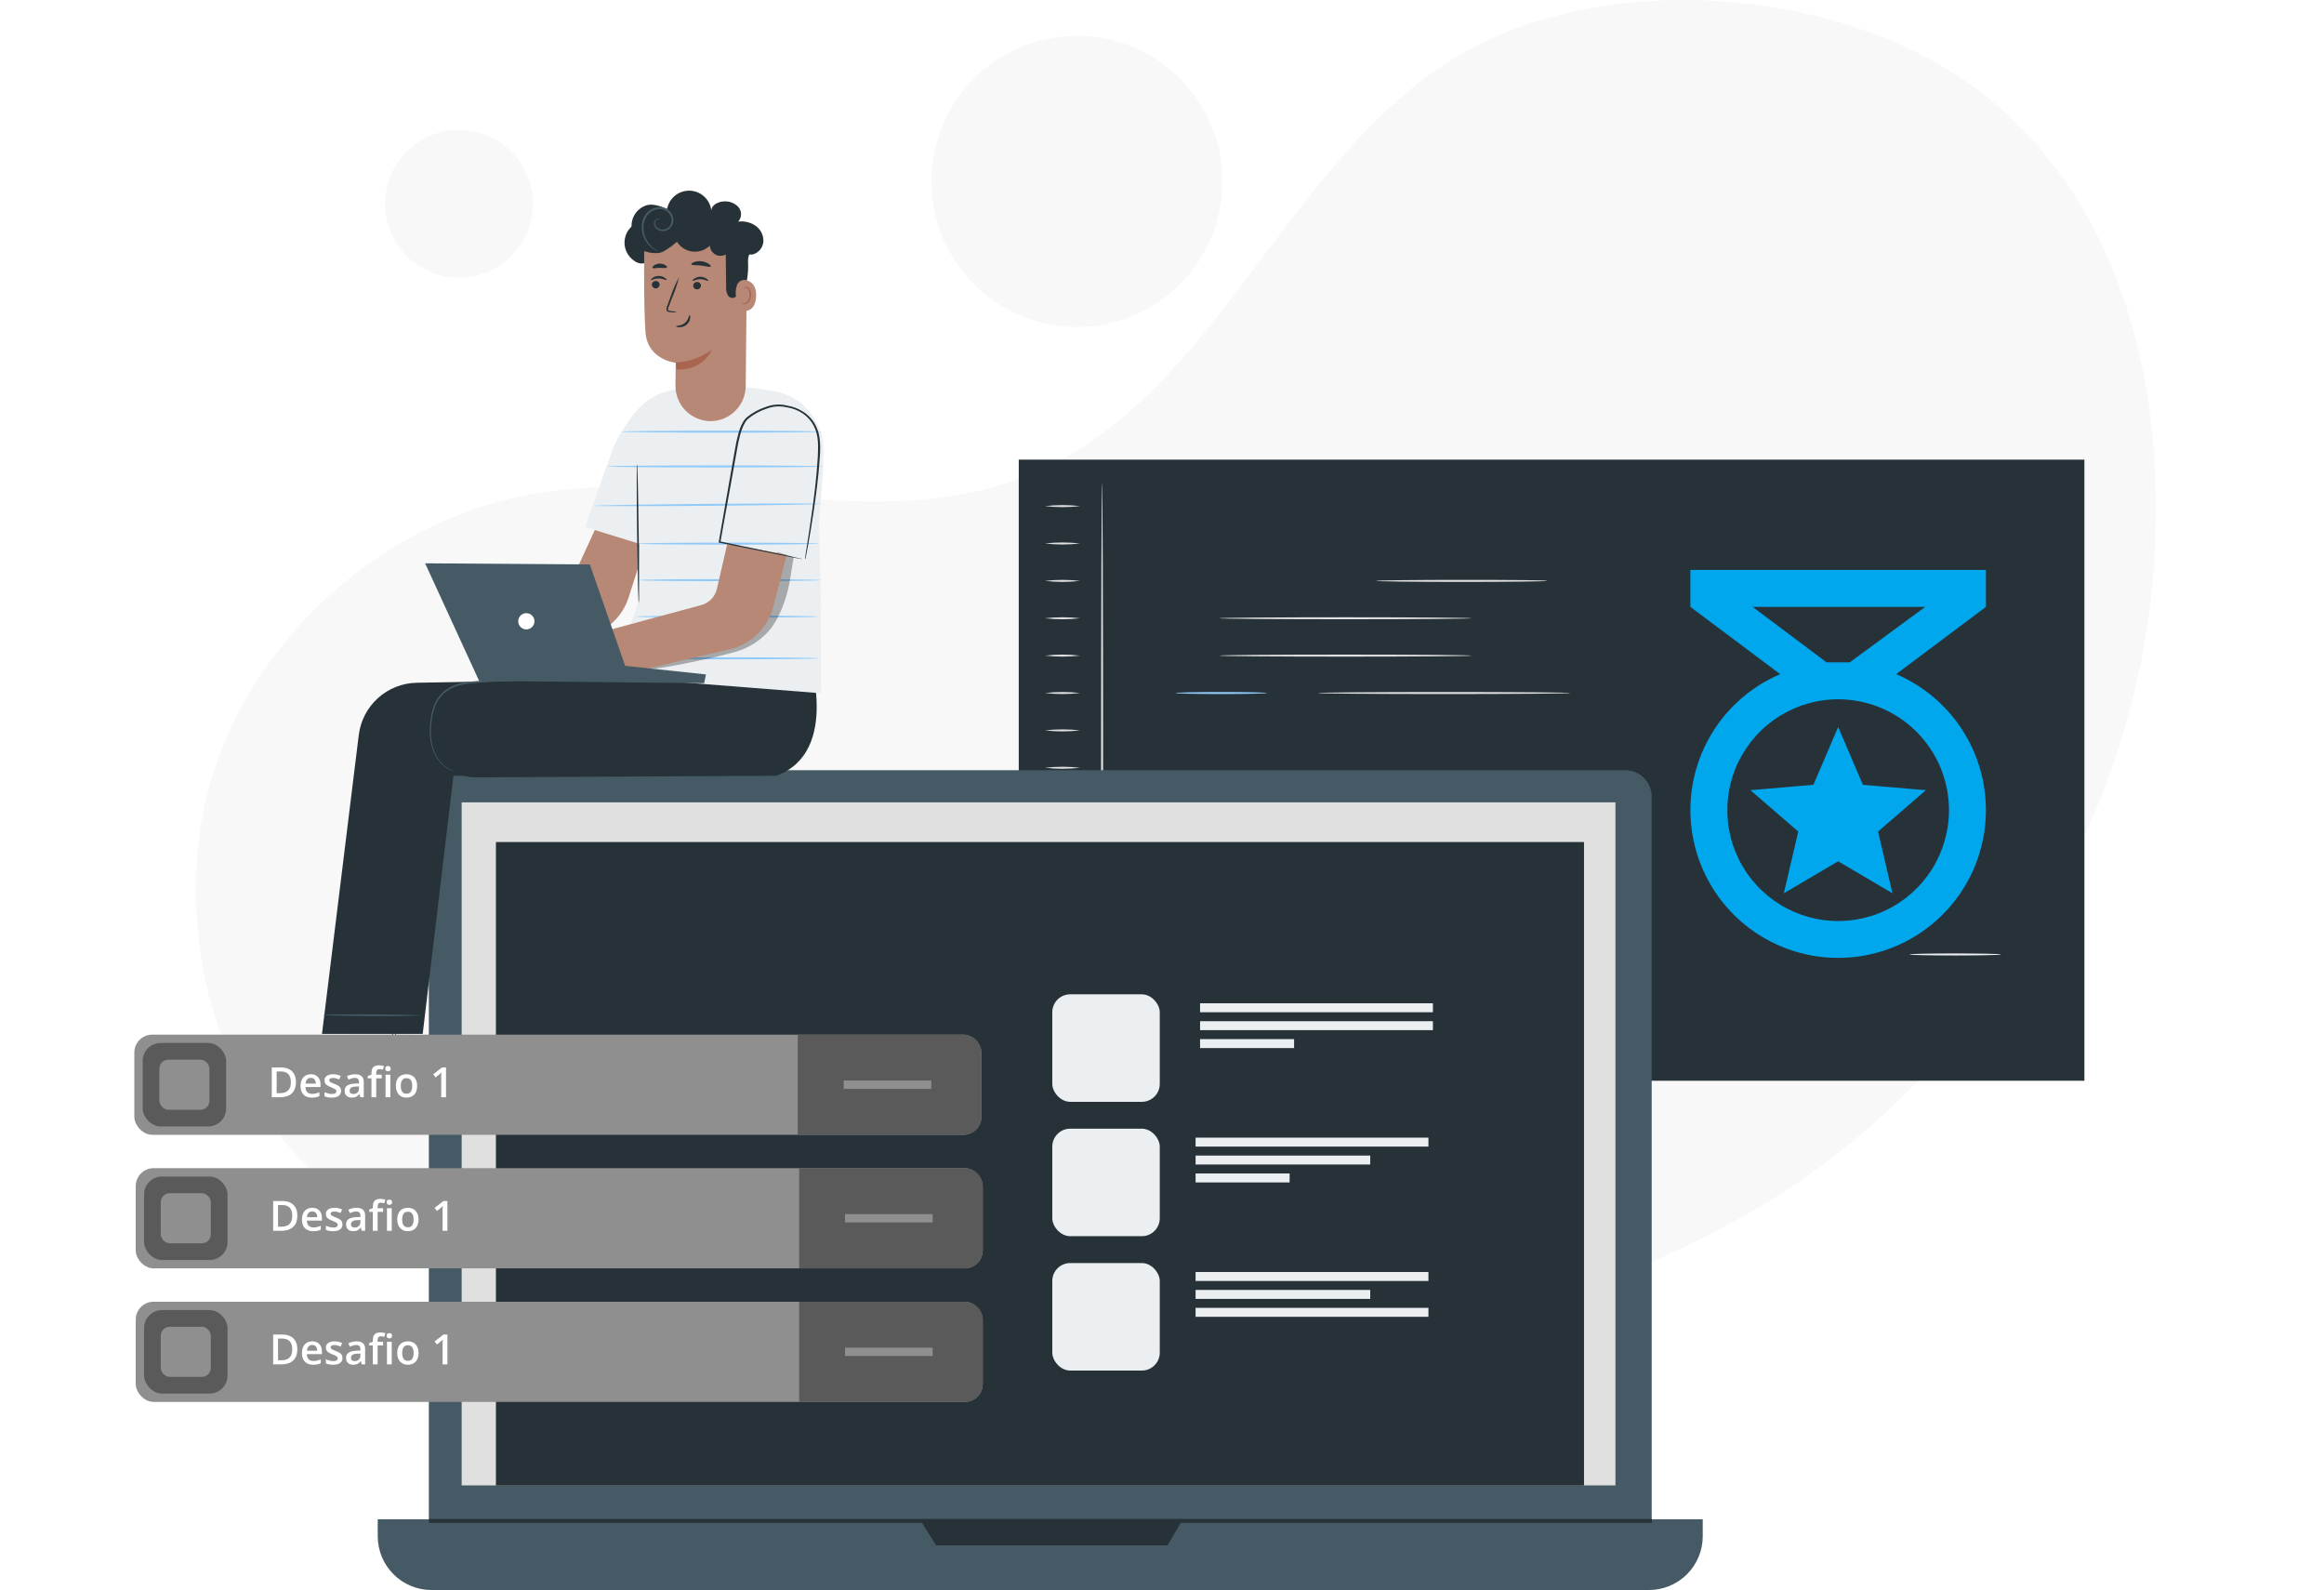 <svg width="519" height="355" viewBox="0 0 519 355" fill="none" xmlns="http://www.w3.org/2000/svg">
<path d="M218.93 309.634C275.546 311.971 341.187 298.927 390.467 270.895C439.746 242.863 475.289 187.228 480.638 130.823C484.455 90.49 475.569 47.725 444.228 22.048C412.887 -3.629 355.711 -7.919 322.085 14.694C285.78 39.084 270.302 89.615 229.777 106.074C196.099 119.748 157.605 104.585 121.641 109.838C82.246 115.599 47.937 149.479 44.234 189.128C42.045 212.494 47.473 237.54 65.288 256.897C83.936 277.163 95.203 283.554 120.88 296.362C144.009 307.892 181.566 308.119 218.93 309.634Z" fill="#E0E0E0" fill-opacity="0.2"/>
<path d="M465.492 102.624H227.509V241.296H465.492V102.624Z" fill="#263238"/>
<path d="M246.12 234.318C245.998 234.318 245.893 205.963 245.893 170.988C245.893 136.014 246.015 107.64 246.12 107.64C246.225 107.64 246.348 135.988 246.348 170.971C246.348 205.954 246.252 234.318 246.12 234.318Z" fill="#E0E0E0"/>
<path d="M241.227 112.998C238.609 113.302 235.965 113.302 233.348 112.998C235.965 112.695 238.609 112.695 241.227 112.998Z" fill="#E0E0E0"/>
<path d="M241.227 121.341C238.609 121.645 235.965 121.645 233.348 121.341C235.965 121.038 238.609 121.038 241.227 121.341Z" fill="#E0E0E0"/>
<path d="M241.227 129.693C238.609 129.997 235.965 129.997 233.348 129.693C235.965 129.39 238.609 129.39 241.227 129.693Z" fill="#E0E0E0"/>
<path d="M241.227 138.036C238.609 138.34 235.965 138.34 233.348 138.036C235.965 137.733 238.609 137.733 241.227 138.036Z" fill="#E0E0E0"/>
<path d="M241.227 146.379C238.609 146.683 235.965 146.683 233.348 146.379C235.965 146.076 238.609 146.076 241.227 146.379Z" fill="#E0E0E0"/>
<path d="M241.227 154.731C238.609 155.035 235.965 155.035 233.348 154.731C235.965 154.428 238.609 154.428 241.227 154.731Z" fill="#E0E0E0"/>
<path d="M241.227 163.074C238.609 163.378 235.965 163.378 233.348 163.074C235.965 162.771 238.609 162.771 241.227 163.074Z" fill="#E0E0E0"/>
<path d="M241.227 171.417C238.609 171.721 235.965 171.721 233.348 171.417C235.965 171.114 238.609 171.114 241.227 171.417Z" fill="#E0E0E0"/>
<path d="M241.227 179.769C238.609 180.072 235.965 180.072 233.348 179.769C235.965 179.465 238.609 179.465 241.227 179.769Z" fill="#E0E0E0"/>
<path d="M241.227 188.112C238.609 188.416 235.965 188.416 233.348 188.112C235.965 187.809 238.609 187.809 241.227 188.112Z" fill="#E0E0E0"/>
<path d="M241.227 196.455C238.609 196.759 235.965 196.759 233.348 196.455C235.965 196.152 238.609 196.152 241.227 196.455Z" fill="#E0E0E0"/>
<path d="M241.227 204.816C238.609 205.119 235.965 205.119 233.348 204.816C235.965 204.512 238.609 204.512 241.227 204.816Z" fill="#E0E0E0"/>
<path d="M241.227 213.15C238.609 213.454 235.965 213.454 233.348 213.15C235.965 212.846 238.609 212.846 241.227 213.15Z" fill="#E0E0E0"/>
<path d="M241.227 221.493C238.609 221.797 235.965 221.797 233.348 221.493C235.965 221.19 238.609 221.19 241.227 221.493Z" fill="#E0E0E0"/>
<path d="M241.227 229.845C238.609 230.148 235.965 230.148 233.348 229.845C235.965 229.541 238.609 229.541 241.227 229.845Z" fill="#E0E0E0"/>
<path d="M272.823 229.845C272.823 229.967 268.244 230.072 262.597 230.072C256.951 230.072 252.363 229.967 252.363 229.845C252.363 229.722 256.942 229.617 262.597 229.617C268.253 229.617 272.823 229.713 272.823 229.845Z" fill="#ECEFF1"/>
<path d="M345.554 129.693C345.554 129.816 336.992 129.921 326.426 129.921C315.859 129.921 307.288 129.816 307.288 129.693C307.288 129.571 315.85 129.466 326.426 129.466C337.001 129.466 345.554 129.527 345.554 129.693Z" fill="#E0E0E0"/>
<path d="M328.65 138.036C328.65 138.159 316.017 138.264 300.451 138.264C284.886 138.264 272.244 138.159 272.244 138.036C272.244 137.914 284.868 137.809 300.451 137.809C316.034 137.809 328.65 137.914 328.65 138.036Z" fill="#E0E0E0"/>
<path d="M328.65 146.379C328.65 146.511 316.017 146.607 300.451 146.607C284.886 146.607 272.279 146.511 272.279 146.379C272.279 146.248 284.903 146.152 300.486 146.152C316.069 146.152 328.65 146.257 328.65 146.379Z" fill="#E0E0E0"/>
<path d="M350.72 154.731C350.72 154.854 338.087 154.959 322.522 154.959C306.956 154.959 294.314 154.854 294.314 154.731C294.314 154.608 306.938 154.503 322.522 154.503C338.105 154.503 350.72 154.6 350.72 154.731Z" fill="#E0E0E0"/>
<path d="M272.823 221.493C272.823 221.625 268.244 221.721 262.597 221.721C256.951 221.721 252.363 221.625 252.363 221.493C252.363 221.362 256.942 221.266 262.597 221.266C268.253 221.266 272.823 221.371 272.823 221.493Z" fill="#90CAF9"/>
<path d="M282.952 154.731C282.952 154.854 278.373 154.959 272.726 154.959C267.08 154.959 262.501 154.854 262.501 154.731C262.501 154.608 267.08 154.503 272.726 154.503C278.373 154.503 282.952 154.6 282.952 154.731Z" fill="#90CAF9"/>
<path d="M301.309 188.059C301.309 188.191 292.738 188.287 282.172 188.287C271.605 188.287 263.034 188.191 263.034 188.059C263.034 187.928 271.605 187.832 282.172 187.832C292.738 187.832 301.309 187.937 301.309 188.059Z" fill="#ECEFF1"/>
<path d="M345.555 188.059C345.555 188.191 336.993 188.287 326.427 188.287C315.86 188.287 307.298 188.182 307.298 188.059C307.298 187.937 315.86 187.832 326.435 187.832C337.011 187.832 345.555 187.937 345.555 188.059Z" fill="#E0E0E0"/>
<path d="M328.65 196.411C328.65 196.534 316.017 196.639 300.451 196.639C284.886 196.639 272.279 196.534 272.279 196.411C272.279 196.289 284.903 196.184 300.486 196.184C316.069 196.184 328.65 196.28 328.65 196.411Z" fill="#E0E0E0"/>
<path d="M328.65 204.754C328.65 204.877 316.017 204.982 300.451 204.982C284.886 204.982 272.244 204.877 272.244 204.754C272.244 204.632 284.868 204.527 300.451 204.527C316.034 204.527 328.65 204.632 328.65 204.754Z" fill="#E0E0E0"/>
<path d="M350.72 213.097C350.72 213.229 338.087 213.325 322.522 213.325C306.956 213.325 294.314 213.229 294.314 213.097C294.314 212.966 306.938 212.87 322.522 212.87C338.105 212.87 350.72 212.975 350.72 213.097Z" fill="#E0E0E0"/>
<path d="M282.952 213.097C282.952 213.229 278.373 213.325 272.726 213.325C267.08 213.325 262.501 213.229 262.501 213.097C262.501 212.966 267.08 212.87 272.726 212.87C278.373 212.87 282.952 212.975 282.952 213.097Z" fill="#90CAF9"/>
<path d="M446.889 213.097C446.889 213.229 442.31 213.325 436.664 213.325C431.017 213.325 426.438 213.229 426.438 213.097C426.438 212.966 431.017 212.87 436.664 212.87C442.31 212.87 446.889 212.975 446.889 213.097Z" fill="#ECEFF1"/>
<path d="M102.556 171.96H362.96C364.525 171.96 366.025 172.582 367.132 173.688C368.239 174.795 368.86 176.296 368.86 177.861V339.82C368.86 343.202 367.516 346.447 365.124 348.839C362.732 351.231 359.488 352.575 356.105 352.575H108.527C105.144 352.575 101.9 351.231 99.507 348.839C97.115 346.447 95.772 343.202 95.772 339.82V178.736C95.774 176.938 96.49 175.215 97.762 173.944C99.034 172.674 100.758 171.96 102.556 171.96Z" fill="#455A64"/>
<path d="M84.356 339.198H380.259V342.988C380.259 344.566 379.948 346.128 379.344 347.585C378.741 349.042 377.856 350.366 376.741 351.482C375.625 352.597 374.301 353.482 372.844 354.085C371.387 354.689 369.825 355 368.247 355H96.367C94.789 355 93.228 354.689 91.77 354.085C90.313 353.482 88.989 352.597 87.874 351.482C86.758 350.366 85.873 349.042 85.27 347.585C84.666 346.128 84.356 344.566 84.356 342.988V339.198Z" fill="#455A64"/>
<path d="M360.762 179.139H103.099V331.643H360.762V179.139Z" fill="#E0E0E0"/>
<path d="M205.396 339.198L209.065 345.037H260.725L264.139 339.198H205.396Z" fill="#263238"/>
<path d="M368.904 339.137H95.815V340.003H368.904V339.137Z" fill="#263238"/>
<path d="M353.742 188H110.751V331.671H353.742V188Z" fill="#263238"/>
<path d="M173.354 173.203C187.966 167.898 180.463 145.863 180.463 145.863L106.312 152.657C104.935 152.65 103.57 152.915 102.296 153.437C101.022 153.959 99.863 154.728 98.887 155.7C97.911 156.671 97.136 157.825 96.607 159.097C96.079 160.369 95.807 161.732 95.807 163.109C95.807 165.882 96.908 168.54 98.868 170.501C100.829 172.461 103.487 173.562 106.26 173.562L173.372 173.203" fill="#263238"/>
<path d="M77.869 234.222L77.72 226.869L91.824 221.852L92.41 232.095L91.614 232.48C88.112 234.152 73.492 240.736 70.769 240.99C67.731 241.261 77.869 234.222 77.869 234.222Z" fill="#ECEFF1"/>
<g opacity="0.4">
<path d="M72.992 237.856C72.992 237.856 69.543 240.569 70.296 241.016C71.049 241.462 86.054 235.361 92.41 232.095L92.27 231.806L74.848 239.072C74.848 239.072 73.772 237.575 72.992 237.856Z" fill="white"/>
</g>
<path d="M92.471 231.719L92.252 231.832L91.622 232.139L89.311 233.207C87.323 234.082 84.566 235.299 81.493 236.551C78.42 237.803 75.601 238.888 73.561 239.633L71.136 240.508L70.471 240.736L70.234 240.797L70.462 240.701L71.11 240.447L73.517 239.519C75.548 238.74 78.35 237.654 81.396 236.393C84.443 235.133 87.236 233.96 89.275 233.102L91.639 232.077L92.278 231.806C92.339 231.77 92.404 231.741 92.471 231.719Z" fill="#263238"/>
<path d="M74.935 239.274C74.674 238.929 74.381 238.609 74.06 238.32C73.686 238.081 73.286 237.884 72.869 237.733C73.333 237.75 73.782 237.906 74.156 238.181C74.531 238.455 74.814 238.836 74.97 239.274H74.935Z" fill="#263238"/>
<path d="M78.008 235.737C78.008 235.737 77.701 235.623 77.386 235.404C77.071 235.185 76.835 234.966 76.87 234.923C76.905 234.879 77.167 235.036 77.483 235.264C77.798 235.492 78.034 235.693 78.008 235.737Z" fill="#263238"/>
<path d="M78.806 234.739C78.806 234.783 78.526 234.739 78.219 234.616C77.913 234.494 77.668 234.38 77.686 234.336C77.703 234.292 77.966 234.336 78.272 234.459C78.578 234.581 78.859 234.695 78.806 234.739Z" fill="#263238"/>
<path d="M79.006 233.225C79.006 233.268 78.735 233.435 78.359 233.592C78.137 233.713 77.892 233.785 77.641 233.802C77.641 233.759 77.912 233.592 78.288 233.435C78.51 233.314 78.755 233.242 79.006 233.225Z" fill="#263238"/>
<path d="M78.884 232.261C78.715 232.501 78.481 232.686 78.21 232.795C77.962 232.952 77.67 233.025 77.378 233.006C77.618 232.862 77.87 232.739 78.131 232.638C78.37 232.49 78.622 232.364 78.884 232.261Z" fill="#263238"/>
<path d="M77.055 234.774C76.785 234.936 76.489 235.049 76.179 235.107C75.859 235.196 75.53 235.252 75.199 235.273C75.001 235.295 74.801 235.295 74.603 235.273C74.476 235.26 74.36 235.197 74.279 235.098C74.245 235.038 74.227 234.97 74.227 234.901C74.227 234.832 74.245 234.764 74.279 234.704C74.539 234.416 74.889 234.227 75.272 234.168C75.655 234.109 76.046 234.184 76.38 234.38C76.579 234.495 76.752 234.65 76.888 234.835C76.976 234.967 77.011 235.045 77.002 235.054C76.812 234.824 76.58 234.631 76.319 234.485C76.049 234.347 75.746 234.286 75.444 234.31C75.258 234.322 75.076 234.371 74.91 234.453C74.743 234.536 74.594 234.651 74.472 234.791C74.376 234.949 74.472 235.08 74.673 235.107C74.859 235.129 75.047 235.129 75.234 235.107C75.557 235.089 75.879 235.048 76.197 234.984C76.757 234.879 77.055 234.748 77.055 234.774Z" fill="#263238"/>
<path d="M76.888 234.905C76.717 234.766 76.599 234.571 76.555 234.354C76.497 234.121 76.497 233.877 76.555 233.645C76.571 233.489 76.628 233.34 76.72 233.214C76.812 233.088 76.937 232.989 77.081 232.927C77.174 232.911 77.271 232.933 77.349 232.987C77.427 233.04 77.482 233.123 77.501 233.216C77.531 233.36 77.531 233.509 77.501 233.653C77.463 233.882 77.398 234.105 77.308 234.319C77.24 234.525 77.123 234.711 76.967 234.862C76.967 234.862 77.072 234.643 77.195 234.275C77.269 234.066 77.319 233.848 77.343 233.627C77.387 233.4 77.343 233.049 77.107 233.102C76.871 233.154 76.757 233.461 76.695 233.68C76.648 233.893 76.648 234.114 76.695 234.328C76.743 234.525 76.807 234.719 76.888 234.905Z" fill="#263238"/>
<path d="M90.738 228.234C90.738 228.234 90.353 228.348 89.783 228.663C89.044 229.063 88.434 229.664 88.023 230.397C87.613 231.13 87.419 231.965 87.463 232.804C87.463 233.443 87.621 233.837 87.595 233.846C87.546 233.76 87.507 233.669 87.481 233.574C87.408 233.326 87.361 233.071 87.341 232.813C87.26 231.945 87.445 231.073 87.872 230.312C88.299 229.552 88.947 228.94 89.731 228.558C89.961 228.436 90.205 228.342 90.457 228.278C90.548 228.248 90.642 228.233 90.738 228.234Z" fill="#263238"/>
<path d="M87.157 223.323C87.611 224.174 88.014 225.051 88.365 225.949C88.772 226.831 89.123 227.737 89.416 228.663C88.961 227.812 88.558 226.935 88.208 226.037C87.807 225.152 87.456 224.246 87.157 223.323Z" fill="#263238"/>
<path d="M85.432 233.321C84.861 233.718 84.243 234.044 83.594 234.292C82.96 234.583 82.293 234.791 81.606 234.914C81.606 234.87 82.482 234.573 83.524 234.126C84.566 233.68 85.406 233.277 85.432 233.321Z" fill="#263238"/>
<path d="M88.007 232.27C88.05 232.27 88.007 232.48 88.007 232.708C88.007 232.936 88.007 233.137 88.007 233.155C88.007 233.172 87.849 232.971 87.858 232.699C87.867 232.428 87.963 232.244 88.007 232.27Z" fill="#263238"/>
<path d="M88.479 230.668C88.479 230.668 88.479 230.852 88.418 231.045C88.357 231.237 88.234 231.386 88.19 231.369C88.147 231.351 88.19 231.176 88.26 230.983C88.331 230.791 88.436 230.651 88.479 230.668Z" fill="#263238"/>
<path d="M89.644 229.548C89.644 229.6 89.478 229.67 89.311 229.81C89.145 229.951 89.049 230.117 89.005 230.099C88.961 230.082 89.005 229.863 89.197 229.688C89.39 229.513 89.644 229.504 89.644 229.548Z" fill="#263238"/>
<path d="M90.529 228.891C90.529 228.891 90.529 229.023 90.415 229.11C90.3 229.198 90.221 229.233 90.195 229.198C90.169 229.163 90.195 229.066 90.3 228.979C90.406 228.891 90.493 228.856 90.529 228.891Z" fill="#263238"/>
<path d="M134.476 151.658L93.067 152.438C89.865 152.496 86.791 153.709 84.412 155.853C82.033 157.997 80.509 160.929 80.119 164.107L71.907 230.843H94.398L101.261 173.203H133.959L134.476 151.658Z" fill="#263238"/>
<path d="M72.186 226.597C72.186 226.702 77.115 226.825 83.191 226.86C89.267 226.895 94.09 226.746 94.195 226.737C94.896 226.667 89.267 226.51 83.191 226.475C77.115 226.44 72.186 226.492 72.186 226.597Z" fill="#455A64"/>
<path d="M157.254 149.557H156.44L154.094 149.662L145.532 150.065L117.325 151.518C115.941 151.58 114.584 151.693 113.245 151.711C111.906 151.728 110.566 151.79 109.262 151.86C107.957 151.93 106.688 152.026 105.436 152.157C104.196 152.232 102.971 152.47 101.794 152.867C100.674 153.267 99.647 153.889 98.774 154.696C97.961 155.479 97.332 156.433 96.935 157.489C96.572 158.461 96.322 159.471 96.191 160.501C96.053 161.445 95.986 162.399 95.99 163.355C95.963 165.004 96.291 166.641 96.953 168.152C97.461 169.293 98.235 170.296 99.212 171.076C99.823 171.569 100.52 171.943 101.269 172.179C101.785 172.328 101.794 172.284 101.269 172.109C100.542 171.846 99.866 171.458 99.273 170.962C98.338 170.179 97.598 169.191 97.11 168.073C96.489 166.58 96.191 164.972 96.235 163.355C96.241 162.414 96.314 161.475 96.454 160.544C96.594 159.539 96.847 158.552 97.207 157.603C97.592 156.61 98.19 155.714 98.958 154.976C99.806 154.203 100.8 153.608 101.882 153.226C103.034 152.854 104.228 152.627 105.436 152.551C106.679 152.429 107.957 152.341 109.253 152.271C110.549 152.201 111.879 152.149 113.21 152.131C114.541 152.114 115.915 152 117.298 151.939L145.532 150.363L154.094 149.838L156.414 149.68L157.018 149.627C157.1 149.619 157.18 149.595 157.254 149.557Z" fill="#455A64"/>
<path d="M144.062 121.875L140.464 133.151C139.775 135.445 138.467 137.505 136.683 139.104C134.899 140.703 132.708 141.778 130.352 142.212L109.447 148.007L107.818 144.138L106.295 138.421L124.382 132.293C125.254 132.103 126.057 131.675 126.701 131.057C127.345 130.439 127.806 129.655 128.032 128.791L135.237 113.121L144.36 118.715L144.062 121.875Z" fill="#B78876"/>
<path d="M152.833 86.63C145.173 87.505 142.705 90.639 139.579 95.166C138.281 97.041 137.238 99.081 136.48 101.232L130.676 117.673L142.783 121.412L142.381 134.78L136.865 151.125L183.378 154.784L183.247 131.033L182.914 116.702C183.352 111.274 184.481 99.77 183.518 97.039C179.377 85.369 170.246 87.61 163.549 85.947C160.481 85.632 157.389 85.632 154.322 85.947" fill="#ECEFF1"/>
<path d="M183.379 129.527C183.379 129.649 174.283 129.755 163.059 129.755C151.836 129.755 142.714 129.676 142.714 129.527C142.714 129.378 151.81 129.299 163.033 129.299C174.256 129.299 183.379 129.422 183.379 129.527Z" fill="#90CAF9"/>
<path d="M182.695 137.669C182.695 137.8 173.599 137.896 162.376 137.896C151.153 137.896 142.057 137.8 142.057 137.669C142.057 137.537 151.153 137.441 162.376 137.441C173.599 137.441 182.695 137.546 182.695 137.669Z" fill="#90CAF9"/>
<path d="M182.914 146.984C182.914 147.115 173.284 147.211 161.43 147.211C149.576 147.211 139.938 147.115 139.938 146.984C139.938 146.852 149.567 146.756 161.43 146.756C173.292 146.756 182.914 146.861 182.914 146.984Z" fill="#90CAF9"/>
<g opacity="0.3">
<path d="M177.267 124.362C176.663 127.505 176.392 130.901 175.324 133.922C174.617 136.178 173.569 138.312 172.216 140.251C170.195 142.774 167.443 144.608 164.337 145.504C161.264 146.458 146.495 149.759 143.326 149.513L170.343 136.723L173.599 123.276L177.267 124.362Z" fill="black"/>
</g>
<path d="M175.692 123.889L172.725 135.322C172.146 137.666 170.933 139.804 169.219 141.503C167.505 143.202 165.355 144.395 163.007 144.952L139.16 150.538L132.603 150.608V141.582L156.607 135.095C157.47 134.863 158.252 134.4 158.87 133.754C159.487 133.109 159.916 132.307 160.109 131.435L162.42 121.376L175.692 123.889Z" fill="#B78876"/>
<path d="M183.614 96.374C183.614 96.496 173.59 96.601 161.22 96.601C148.85 96.601 138.826 96.496 138.826 96.374C138.826 96.251 148.85 96.146 161.22 96.146C173.59 96.146 183.614 96.26 183.614 96.374Z" fill="#90CAF9"/>
<path d="M183.86 104.139C183.86 104.27 173.057 104.367 159.724 104.367C146.391 104.367 135.588 104.27 135.588 104.139C135.588 104.008 146.391 103.911 159.724 103.911C173.057 103.911 183.86 103.999 183.86 104.139Z" fill="#90CAF9"/>
<path d="M183.273 112.5C183.273 112.631 171.892 112.823 157.885 112.929C143.878 113.034 132.497 113.025 132.497 112.929C132.497 112.832 143.878 112.613 157.885 112.5C171.892 112.386 183.265 112.377 183.273 112.5Z" fill="#90CAF9"/>
<path d="M182.914 121.377C182.914 121.499 173.818 121.604 162.595 121.604C151.371 121.604 142.275 121.499 142.275 121.377C142.275 121.254 151.371 121.149 162.595 121.149C173.818 121.149 182.914 121.254 182.914 121.377Z" fill="#90CAF9"/>
<path d="M179.779 124.844C179.766 124.78 179.766 124.715 179.779 124.651L179.858 124.1C179.937 123.583 180.051 122.874 180.182 121.981C180.471 120.125 180.891 117.437 181.355 114.102C181.819 110.766 182.353 106.687 182.625 102.117C182.712 99.85 182.905 97.346 181.749 95.113C181.178 93.992 180.332 93.034 179.289 92.329C178.208 91.604 176.979 91.128 175.691 90.938H175.639C174.165 90.586 172.62 90.693 171.209 91.244C169.717 91.724 168.327 92.478 167.112 93.468C166.867 93.671 166.655 93.91 166.481 94.177C166.311 94.46 166.156 94.752 166.017 95.052C165.749 95.648 165.523 96.262 165.343 96.891C165.006 98.144 164.737 99.416 164.538 100.699C164.083 103.229 163.662 105.698 163.216 108.07C162.34 112.815 161.579 117.192 160.878 121.071L160.747 120.869L174.229 123.697L177.932 124.52L178.904 124.747C179.015 124.768 179.124 124.801 179.228 124.844L178.887 124.8L177.915 124.625L174.185 123.898L160.668 121.167H160.511V120.992C161.194 117.114 161.955 112.727 162.787 107.974C163.207 105.601 163.662 103.133 164.091 100.594C164.289 99.298 164.561 98.015 164.906 96.751C165.085 96.097 165.316 95.459 165.597 94.842C165.746 94.542 165.91 94.25 166.087 93.966C166.286 93.667 166.524 93.396 166.797 93.161C168.061 92.13 169.507 91.343 171.06 90.841C172.564 90.266 174.207 90.165 175.77 90.552H175.726C177.088 90.754 178.386 91.26 179.526 92.032C180.637 92.776 181.541 93.792 182.152 94.982C182.441 95.555 182.669 96.157 182.835 96.777C182.977 97.384 183.067 98.002 183.106 98.624L183.159 99.499C183.159 99.797 183.159 100.095 183.159 100.375C183.159 100.97 183.115 101.548 183.08 102.126C182.782 106.722 182.204 110.766 181.714 114.137C181.224 117.507 180.742 120.186 180.41 122.016C180.243 122.891 180.103 123.609 180.007 124.126L179.893 124.669C179.861 124.73 179.823 124.789 179.779 124.844Z" fill="#263238"/>
<path d="M142.652 134.596C142.703 134.193 142.724 133.786 142.713 133.379C142.713 132.504 142.713 131.409 142.713 130.052C142.713 127.251 142.713 123.381 142.635 119.1C142.556 114.82 142.521 110.95 142.451 108.149C142.407 106.792 142.372 105.68 142.346 104.822C142.347 104.415 142.318 104.008 142.258 103.605C142.201 104.008 142.181 104.415 142.197 104.822C142.197 105.697 142.197 106.792 142.197 108.149C142.197 110.95 142.197 114.828 142.276 119.1C142.354 123.373 142.398 127.26 142.468 130.061C142.468 131.409 142.547 132.53 142.573 133.379C142.563 133.786 142.589 134.194 142.652 134.596Z" fill="#263238"/>
<path d="M157.255 152.534L157.667 150.582L139.606 148.656L131.727 126.025L94.94 125.771L106.995 152.018L157.255 152.534Z" fill="#455A64"/>
<path d="M118.515 140.243C118.817 140.051 119.056 139.773 119.201 139.445C119.345 139.118 119.389 138.754 119.328 138.401C119.266 138.049 119.101 137.722 118.854 137.463C118.607 137.203 118.288 137.023 117.938 136.945C117.589 136.867 117.224 136.894 116.89 137.023C116.556 137.152 116.267 137.377 116.061 137.67C115.855 137.963 115.74 138.311 115.731 138.669C115.722 139.027 115.82 139.38 116.011 139.682C116.139 139.884 116.305 140.058 116.499 140.195C116.694 140.333 116.914 140.43 117.147 140.482C117.379 140.534 117.62 140.54 117.855 140.499C118.09 140.458 118.314 140.371 118.515 140.243Z" fill="white"/>
<path d="M143.589 49.344C142.597 49.5 141.678 49.957 140.955 50.654C140.233 51.351 139.743 52.253 139.551 53.239C139.36 54.224 139.477 55.244 139.886 56.161C140.295 57.077 140.977 57.846 141.838 58.361C142.193 58.606 142.604 58.76 143.033 58.809C143.462 58.858 143.896 58.8 144.298 58.641C144.637 58.425 144.929 58.143 145.157 57.812C145.386 57.482 145.546 57.109 145.628 56.715C146.39 54.224 146.18 51.538 145.042 49.195" fill="#263238"/>
<path d="M158.725 94.027C157.685 94.028 156.656 93.822 155.696 93.422C154.736 93.022 153.864 92.436 153.132 91.698C152.4 90.96 151.821 90.084 151.428 89.121C151.036 88.158 150.838 87.127 150.846 86.087C150.846 83.364 150.916 81.001 150.916 81.001C150.916 81.001 144.613 80.414 144.149 74.172C143.685 67.93 143.886 53.52 143.886 53.52C147.344 51.779 151.204 50.991 155.068 51.237C158.931 51.483 162.66 52.755 165.869 54.921L166.832 55.578L166.534 86.218C166.516 88.284 165.687 90.26 164.227 91.72C162.766 93.18 160.791 94.009 158.725 94.027Z" fill="#B78876"/>
<path d="M150.934 80.913C153.822 80.791 156.608 79.809 158.935 78.094C158.935 78.094 157.289 82.708 151.056 82.533L150.934 80.913Z" fill="#AA6550"/>
<path d="M165.256 62.476C165.378 62.476 169.213 61.933 168.845 66.468C168.478 71.003 164.03 69.094 164.03 68.998C164.03 68.902 165.256 62.476 165.256 62.476Z" fill="#B78876"/>
<path d="M165.545 67.519C165.545 67.519 165.624 67.58 165.756 67.659C165.937 67.753 166.147 67.771 166.342 67.712C166.649 67.551 166.907 67.311 167.091 67.017C167.274 66.723 167.375 66.386 167.384 66.039C167.427 65.649 167.382 65.254 167.253 64.884C167.224 64.739 167.159 64.603 167.065 64.49C166.97 64.377 166.848 64.289 166.71 64.236C166.622 64.203 166.525 64.202 166.437 64.234C166.348 64.267 166.274 64.329 166.228 64.411C166.158 64.534 166.176 64.63 166.15 64.639C166.123 64.647 166.062 64.551 166.15 64.367C166.184 64.257 166.255 64.161 166.351 64.096C166.416 64.054 166.49 64.025 166.566 64.012C166.643 63.998 166.721 64 166.797 64.017C166.98 64.069 167.146 64.167 167.279 64.302C167.413 64.437 167.509 64.604 167.559 64.787C167.726 65.192 167.786 65.632 167.734 66.066C167.724 66.47 167.595 66.863 167.363 67.195C167.131 67.526 166.806 67.782 166.43 67.93C166.304 67.955 166.175 67.953 166.051 67.922C165.927 67.892 165.811 67.835 165.712 67.755C165.545 67.633 165.528 67.528 165.545 67.519Z" fill="#AA6550"/>
<path d="M148.229 56.103C149.279 55.496 150.265 54.783 151.171 53.975C151.55 54.574 152.058 55.08 152.657 55.457C153.256 55.835 153.932 56.074 154.635 56.158C155.338 56.242 156.051 56.168 156.723 55.942C157.394 55.716 158.006 55.343 158.516 54.851C158.542 55.256 158.669 55.648 158.884 55.992C159.1 56.335 159.397 56.62 159.75 56.821C160.106 57.015 160.505 57.116 160.91 57.116C161.315 57.116 161.714 57.015 162.07 56.821L162.166 64.043C162.103 64.74 162.262 65.439 162.621 66.039C162.718 66.176 162.843 66.29 162.988 66.374C163.134 66.457 163.295 66.508 163.462 66.522C163.629 66.536 163.797 66.514 163.954 66.456C164.112 66.398 164.254 66.307 164.372 66.188C164.217 65.306 164.302 64.4 164.617 63.562C164.791 63.154 165.112 62.827 165.516 62.647C165.921 62.467 166.378 62.446 166.797 62.59C167.052 61.181 167.137 59.747 167.051 58.318C167.033 57.876 167.092 57.435 167.226 57.013C167.471 56.611 167.585 56.917 168.049 56.821C168.711 56.654 169.303 56.282 169.74 55.758C170.177 55.235 170.437 54.586 170.483 53.906C170.509 53.222 170.362 52.542 170.056 51.93C169.75 51.318 169.295 50.793 168.732 50.404C167.6 49.629 166.223 49.299 164.863 49.476C165.269 49.024 165.494 48.438 165.494 47.83C165.494 47.222 165.269 46.636 164.863 46.184C164.441 45.747 163.926 45.411 163.355 45.202C162.785 44.993 162.175 44.915 161.571 44.976C160.354 45.055 158.988 45.729 158.84 46.928C158.689 45.747 158.121 44.659 157.238 43.86C156.356 43.062 155.217 42.605 154.027 42.572C152.837 42.539 151.674 42.933 150.749 43.682C149.824 44.431 149.197 45.486 148.982 46.657C147.529 46.009 145.48 45.3 144.044 45.956C143.2 46.292 142.469 46.861 141.937 47.598C141.405 48.334 141.094 49.208 141.042 50.115C141.042 50.115 140.674 55.07 143.817 56.068C146.96 57.066 148.229 56.103 148.229 56.103Z" fill="#263238"/>
<path d="M145.567 63.518C145.567 63.75 145.66 63.973 145.824 64.137C145.988 64.301 146.211 64.393 146.443 64.393C146.661 64.394 146.871 64.314 147.033 64.169C147.195 64.023 147.297 63.822 147.318 63.605C147.318 63.373 147.226 63.151 147.062 62.986C146.898 62.822 146.675 62.73 146.443 62.73C146.225 62.729 146.015 62.809 145.853 62.955C145.691 63.1 145.589 63.301 145.567 63.518Z" fill="#263238"/>
<path d="M145.339 62.529C145.444 62.642 146.109 62.152 147.09 62.161C148.07 62.17 148.718 62.634 148.841 62.52C148.963 62.406 148.779 62.257 148.482 62.038C148.072 61.757 147.587 61.607 147.09 61.609C146.599 61.61 146.121 61.766 145.724 62.056C145.418 62.275 145.339 62.485 145.339 62.529Z" fill="#263238"/>
<path d="M154.795 63.737C154.795 63.969 154.887 64.192 155.051 64.356C155.216 64.52 155.438 64.612 155.67 64.612C155.888 64.613 156.099 64.533 156.26 64.388C156.422 64.242 156.524 64.041 156.546 63.824C156.546 63.592 156.454 63.37 156.289 63.205C156.125 63.041 155.903 62.949 155.67 62.949C155.453 62.948 155.242 63.028 155.08 63.174C154.918 63.319 154.817 63.52 154.795 63.737Z" fill="#263238"/>
<path d="M154.636 62.704C154.742 62.826 155.407 62.327 156.387 62.336C157.368 62.345 158.016 62.809 158.138 62.695C158.261 62.581 158.077 62.432 157.779 62.213C157.37 61.932 156.884 61.782 156.387 61.785C155.896 61.785 155.418 61.941 155.022 62.231C154.68 62.45 154.584 62.66 154.636 62.704Z" fill="#263238"/>
<path d="M151.214 69.698C150.72 69.541 150.208 69.447 149.69 69.418C149.445 69.418 149.218 69.348 149.174 69.182C149.155 68.934 149.213 68.686 149.34 68.473L150.049 66.634C150.709 65.083 151.245 63.482 151.651 61.846C150.865 63.339 150.2 64.894 149.664 66.494C149.428 67.142 149.2 67.755 148.99 68.342C148.834 68.631 148.787 68.966 148.859 69.287C148.896 69.37 148.95 69.444 149.018 69.505C149.086 69.565 149.166 69.61 149.253 69.637C149.387 69.674 149.525 69.691 149.664 69.69C150.178 69.756 150.699 69.759 151.214 69.698Z" fill="#263238"/>
<path d="M153.989 70.346C153.841 70.346 153.832 71.362 152.956 72.097C152.081 72.832 150.995 72.71 150.987 72.85C150.978 72.99 151.232 73.051 151.687 73.06C152.286 73.073 152.87 72.871 153.333 72.491C153.779 72.126 154.068 71.602 154.138 71.029C154.173 70.591 154.094 70.337 153.989 70.346Z" fill="#263238"/>
<path d="M154.393 59.018C154.489 59.272 155.426 59.15 156.529 59.281C157.632 59.412 158.533 59.718 158.682 59.491C158.831 59.263 158.586 59.141 158.227 58.887C157.747 58.579 157.201 58.39 156.634 58.335C156.069 58.263 155.495 58.329 154.962 58.528C154.559 58.694 154.358 58.896 154.393 59.018Z" fill="#263238"/>
<path d="M145.725 59.806C145.891 60.016 146.539 59.806 147.318 59.806C148.097 59.806 148.754 59.946 148.911 59.727C149.069 59.508 148.911 59.403 148.588 59.202C148.199 58.959 147.747 58.837 147.289 58.851C146.831 58.865 146.387 59.015 146.014 59.281C145.742 59.491 145.646 59.701 145.725 59.806Z" fill="#263238"/>
<path d="M147.511 49.047C147.511 49.047 147.423 49.047 147.265 48.977C147.152 48.956 147.035 48.961 146.923 48.989C146.812 49.018 146.707 49.07 146.618 49.143C146.48 49.253 146.378 49.402 146.327 49.571C146.275 49.74 146.276 49.92 146.329 50.088C146.394 50.321 146.513 50.534 146.675 50.712C146.838 50.89 147.04 51.027 147.265 51.113C147.536 51.218 147.827 51.263 148.117 51.245C148.408 51.227 148.691 51.146 148.946 51.008C149.233 50.838 149.474 50.603 149.651 50.321C149.827 50.039 149.934 49.719 149.962 49.388C149.997 49.019 149.944 48.648 149.807 48.303C149.67 47.959 149.453 47.653 149.174 47.41C148.879 47.139 148.53 46.935 148.149 46.813C147.768 46.69 147.365 46.652 146.968 46.7C146.152 46.801 145.395 47.178 144.823 47.769C144.297 48.325 143.942 49.021 143.799 49.773C143.537 51.078 143.764 52.434 144.438 53.581C144.873 54.363 145.47 55.044 146.189 55.578C146.705 55.945 147.064 56.103 147.064 56.138C146.733 56.057 146.418 55.918 146.136 55.726C145.332 55.232 144.657 54.554 144.166 53.748C143.41 52.541 143.135 51.094 143.396 49.694C143.543 48.854 143.933 48.075 144.517 47.453C145.153 46.783 146.006 46.359 146.924 46.254C147.386 46.197 147.854 46.242 148.297 46.384C148.74 46.526 149.147 46.762 149.489 47.077C149.812 47.372 150.059 47.739 150.212 48.148C150.364 48.558 150.416 48.998 150.365 49.432C150.326 49.827 150.191 50.208 149.973 50.54C149.755 50.872 149.46 51.147 149.113 51.34C148.805 51.498 148.467 51.585 148.122 51.597C147.778 51.609 147.434 51.546 147.117 51.41C146.852 51.302 146.618 51.13 146.435 50.911C146.251 50.691 146.125 50.43 146.066 50.15C146.012 49.935 146.024 49.71 146.103 49.503C146.181 49.296 146.321 49.118 146.504 48.994C146.615 48.917 146.742 48.867 146.876 48.847C147.009 48.827 147.146 48.839 147.274 48.88C147.467 48.985 147.519 49.038 147.511 49.047Z" fill="#455A64"/>
<rect x="235" y="252" width="24" height="24" rx="4" fill="#ECEFF1"/>
<rect x="267" y="254" width="52" height="2" fill="#ECEFF1"/>
<rect x="267" y="258" width="39" height="2" fill="#ECEFF1"/>
<rect x="267" y="262" width="21" height="2" fill="#ECEFF1"/>
<rect x="235" y="282" width="24" height="24" rx="4" fill="#ECEFF1"/>
<rect x="267" y="284" width="52" height="2" fill="#ECEFF1"/>
<rect x="267" y="288" width="39" height="2" fill="#ECEFF1"/>
<rect x="267" y="292" width="52" height="2" fill="#ECEFF1"/>
<rect x="235" y="222" width="24" height="24" rx="4" fill="#ECEFF1"/>
<rect x="268" y="224" width="52" height="2" fill="#ECEFF1"/>
<rect x="268" y="228" width="52" height="2" fill="#ECEFF1"/>
<rect x="268" y="232" width="21" height="2" fill="#ECEFF1"/>
<rect x="30" y="231" width="189.159" height="22.364" rx="4" fill="#8F8F8F"/>
<path d="M178.159 231H215.159C217.368 231 219.159 232.791 219.159 235V249.364C219.159 251.573 217.368 253.364 215.159 253.364H178.159V231Z" fill="#5A5A5A"/>
<rect x="188.409" y="241.25" width="19.568" height="1.864" fill="#8F8F8F"/>
<rect x="31.865" y="232.864" width="18.636" height="18.636" rx="4" fill="#5A5A5A"/>
<rect x="35.591" y="236.591" width="11.182" height="11.182" rx="2" fill="#8F8F8F"/>
<g filter="url(#filter0_f_161_3)">
<path d="M66.092 241.588C66.092 242.337 65.953 242.963 65.674 243.467C65.394 243.967 64.99 244.345 64.459 244.6C63.928 244.851 63.288 244.977 62.539 244.977H60.691V238.325H62.739C63.427 238.325 64.022 238.45 64.522 238.698C65.023 238.944 65.41 239.31 65.683 239.795C65.956 240.277 66.092 240.875 66.092 241.588ZM64.955 241.62C64.955 241.074 64.868 240.625 64.695 240.273C64.525 239.921 64.274 239.66 63.94 239.49C63.609 239.317 63.201 239.231 62.716 239.231H61.783V244.063H62.557C63.361 244.063 63.961 243.858 64.359 243.449C64.756 243.039 64.955 242.429 64.955 241.62Z" fill="white"/>
<path d="M69.423 239.845C69.872 239.845 70.257 239.938 70.578 240.123C70.9 240.308 71.147 240.57 71.32 240.91C71.493 241.249 71.579 241.656 71.579 242.129V242.702H68.217C68.229 243.191 68.359 243.567 68.608 243.831C68.86 244.095 69.212 244.227 69.664 244.227C69.985 244.227 70.273 244.196 70.528 244.136C70.786 244.072 71.052 243.979 71.325 243.858V244.727C71.073 244.845 70.816 244.932 70.556 244.986C70.295 245.041 69.982 245.068 69.618 245.068C69.124 245.068 68.689 244.973 68.312 244.782C67.939 244.588 67.647 244.299 67.434 243.917C67.225 243.535 67.12 243.06 67.12 242.493C67.12 241.929 67.216 241.45 67.407 241.055C67.598 240.661 67.867 240.361 68.212 240.154C68.558 239.948 68.962 239.845 69.423 239.845ZM69.423 240.65C69.086 240.65 68.813 240.76 68.604 240.978C68.397 241.196 68.276 241.516 68.24 241.938H70.533C70.53 241.686 70.487 241.463 70.405 241.269C70.327 241.075 70.205 240.923 70.041 240.814C69.881 240.705 69.674 240.65 69.423 240.65Z" fill="white"/>
<path d="M76.17 243.54C76.17 243.87 76.09 244.149 75.929 244.377C75.768 244.604 75.533 244.777 75.224 244.895C74.917 245.011 74.541 245.068 74.095 245.068C73.743 245.068 73.44 245.043 73.185 244.991C72.934 244.942 72.695 244.867 72.471 244.763V243.84C72.711 243.952 72.979 244.049 73.276 244.131C73.577 244.213 73.86 244.254 74.127 244.254C74.479 244.254 74.732 244.199 74.887 244.09C75.042 243.978 75.119 243.829 75.119 243.644C75.119 243.535 75.087 243.438 75.024 243.353C74.963 243.265 74.848 243.176 74.678 243.085C74.511 242.991 74.265 242.878 73.941 242.748C73.622 242.62 73.354 242.493 73.135 242.366C72.917 242.238 72.752 242.085 72.639 241.906C72.527 241.724 72.471 241.492 72.471 241.21C72.471 240.764 72.647 240.426 72.999 240.195C73.354 239.962 73.822 239.845 74.405 239.845C74.714 239.845 75.005 239.877 75.278 239.941C75.554 240.001 75.824 240.091 76.088 240.209L75.752 241.014C75.524 240.914 75.295 240.832 75.064 240.769C74.837 240.702 74.605 240.669 74.368 240.669C74.092 240.669 73.882 240.711 73.736 240.796C73.593 240.881 73.522 241.002 73.522 241.16C73.522 241.278 73.557 241.378 73.627 241.46C73.697 241.542 73.816 241.624 73.986 241.706C74.159 241.788 74.399 241.889 74.705 242.011C75.005 242.126 75.265 242.247 75.483 242.375C75.704 242.499 75.874 242.652 75.993 242.834C76.111 243.016 76.17 243.251 76.17 243.54Z" fill="white"/>
<path d="M79.3 239.845C79.938 239.845 80.418 239.986 80.743 240.268C81.07 240.55 81.234 240.99 81.234 241.588V244.977H80.474L80.27 244.263H80.233C80.091 244.445 79.944 244.595 79.792 244.713C79.64 244.832 79.464 244.92 79.264 244.977C79.067 245.038 78.826 245.068 78.541 245.068C78.24 245.068 77.972 245.014 77.735 244.905C77.499 244.792 77.312 244.622 77.176 244.395C77.039 244.167 76.971 243.879 76.971 243.53C76.971 243.012 77.163 242.622 77.549 242.361C77.937 242.1 78.522 241.956 79.305 241.929L80.179 241.897V241.633C80.179 241.284 80.097 241.036 79.933 240.887C79.772 240.738 79.545 240.664 79.25 240.664C78.999 240.664 78.754 240.7 78.518 240.773C78.281 240.846 78.051 240.936 77.826 241.042L77.481 240.286C77.726 240.156 78.005 240.05 78.318 239.968C78.633 239.886 78.961 239.845 79.3 239.845ZM80.174 242.57L79.523 242.593C78.99 242.611 78.615 242.702 78.4 242.866C78.184 243.03 78.076 243.254 78.076 243.54C78.076 243.788 78.151 243.97 78.299 244.086C78.448 244.198 78.644 244.254 78.886 244.254C79.257 244.254 79.563 244.149 79.805 243.94C80.051 243.728 80.174 243.417 80.174 243.007V242.57Z" fill="white"/>
<path d="M85.247 240.755H84.023V244.977H82.954V240.755H82.13V240.241L82.954 239.927V239.577C82.954 239.149 83.021 238.809 83.154 238.557C83.291 238.306 83.485 238.125 83.737 238.016C83.991 237.904 84.295 237.848 84.647 237.848C84.877 237.848 85.088 237.867 85.279 237.907C85.47 237.943 85.631 237.986 85.761 238.034L85.484 238.844C85.381 238.811 85.265 238.78 85.138 238.753C85.011 238.723 84.874 238.708 84.728 238.708C84.486 238.708 84.307 238.783 84.192 238.935C84.079 239.087 84.023 239.308 84.023 239.599V239.941H85.247V240.755ZM87.172 239.941V244.977H86.103V239.941H87.172ZM86.644 238.011C86.808 238.011 86.949 238.055 87.067 238.143C87.189 238.231 87.249 238.383 87.249 238.598C87.249 238.811 87.189 238.962 87.067 239.053C86.949 239.141 86.808 239.185 86.644 239.185C86.474 239.185 86.33 239.141 86.212 239.053C86.097 238.962 86.039 238.811 86.039 238.598C86.039 238.383 86.097 238.231 86.212 238.143C86.33 238.055 86.474 238.011 86.644 238.011Z" fill="white"/>
<path d="M93.159 242.448C93.159 242.866 93.105 243.238 92.996 243.562C92.886 243.887 92.727 244.161 92.518 244.386C92.309 244.607 92.057 244.777 91.763 244.895C91.468 245.011 91.136 245.068 90.766 245.068C90.42 245.068 90.103 245.011 89.815 244.895C89.527 244.777 89.277 244.607 89.064 244.386C88.855 244.161 88.693 243.887 88.578 243.562C88.462 243.238 88.405 242.866 88.405 242.448C88.405 241.893 88.5 241.422 88.691 241.037C88.886 240.649 89.162 240.353 89.519 240.15C89.877 239.947 90.304 239.845 90.798 239.845C91.262 239.845 91.672 239.947 92.026 240.15C92.381 240.353 92.659 240.649 92.859 241.037C93.059 241.425 93.159 241.896 93.159 242.448ZM89.506 242.448C89.506 242.815 89.55 243.129 89.638 243.389C89.729 243.65 89.868 243.85 90.056 243.99C90.245 244.127 90.487 244.195 90.784 244.195C91.082 244.195 91.324 244.127 91.512 243.99C91.7 243.85 91.838 243.65 91.926 243.389C92.014 243.129 92.058 242.815 92.058 242.448C92.058 242.081 92.014 241.77 91.926 241.515C91.838 241.257 91.7 241.061 91.512 240.928C91.324 240.791 91.08 240.723 90.78 240.723C90.337 240.723 90.014 240.872 89.811 241.169C89.608 241.466 89.506 241.893 89.506 242.448Z" fill="white"/>
<path d="M99.607 244.977H98.533V240.696C98.533 240.553 98.534 240.411 98.537 240.268C98.54 240.126 98.543 239.986 98.546 239.85C98.553 239.713 98.56 239.583 98.569 239.458C98.506 239.528 98.427 239.604 98.333 239.686C98.242 239.768 98.145 239.853 98.041 239.941L97.277 240.55L96.74 239.872L98.715 238.325H99.607V244.977Z" fill="white"/>
</g>
<rect x="30.311" y="260.818" width="189.159" height="22.364" rx="4" fill="#8F8F8F"/>
<path d="M178.47 260.818H215.47C217.679 260.818 219.47 262.609 219.47 264.818V279.182C219.47 281.391 217.679 283.182 215.47 283.182H178.47V260.818Z" fill="#5A5A5A"/>
<rect x="188.72" y="271.068" width="19.568" height="1.864" fill="#8F8F8F"/>
<rect x="32.176" y="262.682" width="18.636" height="18.636" rx="4" fill="#5A5A5A"/>
<rect x="35.901" y="266.409" width="11.182" height="11.182" rx="2" fill="#8F8F8F"/>
<g filter="url(#filter1_f_161_3)">
<path d="M66.403 271.406C66.403 272.155 66.263 272.781 65.984 273.285C65.705 273.785 65.3 274.163 64.769 274.418C64.238 274.67 63.598 274.795 62.849 274.795H61.002V268.144H63.049C63.738 268.144 64.332 268.268 64.833 268.517C65.334 268.762 65.72 269.128 65.993 269.613C66.266 270.095 66.403 270.693 66.403 271.406ZM65.265 271.438C65.265 270.892 65.179 270.443 65.006 270.091C64.836 269.739 64.584 269.478 64.251 269.308C63.92 269.135 63.512 269.049 63.027 269.049H62.094V273.881H62.867C63.671 273.881 64.272 273.676 64.669 273.267C65.067 272.857 65.265 272.248 65.265 271.438Z" fill="white"/>
<path d="M69.733 269.663C70.182 269.663 70.567 269.756 70.889 269.941C71.21 270.126 71.458 270.388 71.63 270.728C71.803 271.068 71.89 271.474 71.89 271.947V272.521H68.528C68.54 273.009 68.67 273.385 68.919 273.649C69.171 273.913 69.522 274.045 69.974 274.045C70.296 274.045 70.584 274.014 70.839 273.954C71.097 273.89 71.362 273.798 71.635 273.676V274.545C71.383 274.664 71.127 274.75 70.866 274.805C70.605 274.859 70.293 274.886 69.929 274.886C69.434 274.886 68.999 274.791 68.623 274.6C68.25 274.406 67.957 274.118 67.745 273.735C67.536 273.353 67.431 272.878 67.431 272.311C67.431 271.747 67.526 271.268 67.718 270.873C67.909 270.479 68.177 270.179 68.523 269.973C68.869 269.766 69.272 269.663 69.733 269.663ZM69.733 270.469C69.397 270.469 69.124 270.578 68.914 270.796C68.708 271.014 68.587 271.335 68.55 271.756H70.843C70.84 271.504 70.798 271.281 70.716 271.087C70.637 270.893 70.516 270.741 70.352 270.632C70.191 270.523 69.985 270.469 69.733 270.469Z" fill="white"/>
<path d="M76.481 273.358C76.481 273.688 76.4 273.967 76.24 274.195C76.079 274.422 75.844 274.595 75.534 274.714C75.228 274.829 74.852 274.886 74.406 274.886C74.054 274.886 73.751 274.861 73.496 274.809C73.244 274.761 73.006 274.685 72.782 274.582V273.658C73.021 273.77 73.29 273.867 73.587 273.949C73.887 274.031 74.171 274.072 74.438 274.072C74.79 274.072 75.043 274.017 75.198 273.908C75.352 273.796 75.43 273.647 75.43 273.462C75.43 273.353 75.398 273.256 75.334 273.171C75.273 273.083 75.158 272.994 74.988 272.903C74.822 272.809 74.576 272.696 74.251 272.566C73.933 272.439 73.664 272.311 73.446 272.184C73.228 272.056 73.062 271.903 72.95 271.724C72.838 271.542 72.782 271.31 72.782 271.028C72.782 270.582 72.958 270.244 73.309 270.014C73.664 269.78 74.133 269.663 74.715 269.663C75.025 269.663 75.316 269.695 75.589 269.759C75.865 269.819 76.135 269.909 76.399 270.027L76.062 270.832C75.835 270.732 75.606 270.651 75.375 270.587C75.148 270.52 74.915 270.487 74.679 270.487C74.403 270.487 74.192 270.529 74.046 270.614C73.904 270.699 73.833 270.82 73.833 270.978C73.833 271.096 73.868 271.196 73.937 271.278C74.007 271.36 74.127 271.442 74.297 271.524C74.47 271.606 74.709 271.708 75.016 271.829C75.316 271.944 75.575 272.066 75.794 272.193C76.015 272.317 76.185 272.47 76.303 272.652C76.421 272.834 76.481 273.07 76.481 273.358Z" fill="white"/>
<path d="M79.611 269.663C80.248 269.663 80.729 269.804 81.053 270.086C81.381 270.368 81.545 270.808 81.545 271.406V274.795H80.785L80.58 274.081H80.544C80.401 274.263 80.254 274.413 80.102 274.532C79.951 274.65 79.775 274.738 79.575 274.795C79.377 274.856 79.136 274.886 78.851 274.886C78.551 274.886 78.282 274.832 78.046 274.723C77.809 274.61 77.623 274.441 77.486 274.213C77.35 273.986 77.281 273.697 77.281 273.349C77.281 272.83 77.474 272.44 77.859 272.179C78.248 271.918 78.833 271.774 79.616 271.747L80.489 271.715V271.451C80.489 271.102 80.407 270.854 80.243 270.705C80.083 270.556 79.855 270.482 79.561 270.482C79.309 270.482 79.065 270.519 78.828 270.591C78.592 270.664 78.361 270.754 78.137 270.86L77.791 270.105C78.037 269.974 78.316 269.868 78.628 269.786C78.944 269.704 79.271 269.663 79.611 269.663ZM80.485 272.389L79.834 272.411C79.3 272.43 78.925 272.521 78.71 272.684C78.495 272.848 78.387 273.073 78.387 273.358C78.387 273.606 78.461 273.788 78.61 273.904C78.759 274.016 78.954 274.072 79.197 274.072C79.567 274.072 79.873 273.967 80.116 273.758C80.362 273.546 80.485 273.235 80.485 272.825V272.389Z" fill="white"/>
<path d="M85.558 270.573H84.334V274.795H83.265V270.573H82.441V270.059L83.265 269.745V269.395C83.265 268.967 83.331 268.627 83.465 268.376C83.601 268.124 83.795 267.943 84.047 267.834C84.302 267.722 84.605 267.666 84.957 267.666C85.188 267.666 85.398 267.685 85.59 267.725C85.781 267.761 85.941 267.804 86.072 267.852L85.794 268.662C85.691 268.629 85.576 268.598 85.448 268.571C85.321 268.541 85.185 268.526 85.039 268.526C84.796 268.526 84.617 268.602 84.502 268.753C84.39 268.905 84.334 269.126 84.334 269.417V269.759H85.558V270.573ZM87.482 269.759V274.795H86.413V269.759H87.482ZM86.954 267.83C87.118 267.83 87.259 267.874 87.378 267.962C87.499 268.049 87.56 268.201 87.56 268.417C87.56 268.629 87.499 268.78 87.378 268.871C87.259 268.959 87.118 269.003 86.954 269.003C86.785 269.003 86.641 268.959 86.522 268.871C86.407 268.78 86.349 268.629 86.349 268.417C86.349 268.201 86.407 268.049 86.522 267.962C86.641 267.874 86.785 267.83 86.954 267.83Z" fill="white"/>
<path d="M93.47 272.266C93.47 272.684 93.415 273.056 93.306 273.38C93.197 273.705 93.038 273.98 92.829 274.204C92.619 274.425 92.367 274.595 92.073 274.714C91.779 274.829 91.447 274.886 91.077 274.886C90.731 274.886 90.414 274.829 90.126 274.714C89.838 274.595 89.587 274.425 89.375 274.204C89.166 273.98 89.004 273.705 88.888 273.38C88.773 273.056 88.715 272.684 88.715 272.266C88.715 271.711 88.811 271.24 89.002 270.855C89.196 270.467 89.472 270.171 89.83 269.968C90.188 269.765 90.614 269.663 91.109 269.663C91.573 269.663 91.982 269.765 92.337 269.968C92.692 270.171 92.969 270.467 93.17 270.855C93.37 271.244 93.47 271.714 93.47 272.266ZM89.816 272.266C89.816 272.633 89.86 272.947 89.948 273.208C90.039 273.468 90.179 273.669 90.367 273.808C90.555 273.945 90.798 274.013 91.095 274.013C91.392 274.013 91.635 273.945 91.823 273.808C92.011 273.669 92.149 273.468 92.237 273.208C92.325 272.947 92.369 272.633 92.369 272.266C92.369 271.899 92.325 271.588 92.237 271.333C92.149 271.075 92.011 270.88 91.823 270.746C91.635 270.61 91.391 270.541 91.09 270.541C90.647 270.541 90.325 270.69 90.121 270.987C89.918 271.284 89.816 271.711 89.816 272.266Z" fill="white"/>
<path d="M99.917 274.795H98.843V270.514C98.843 270.371 98.845 270.229 98.848 270.086C98.851 269.944 98.854 269.804 98.857 269.668C98.863 269.531 98.871 269.401 98.88 269.276C98.816 269.346 98.737 269.422 98.643 269.504C98.552 269.586 98.455 269.671 98.352 269.759L97.588 270.368L97.051 269.69L99.025 268.144H99.917V274.795Z" fill="white"/>
</g>
<rect x="30.311" y="290.636" width="189.159" height="22.364" rx="4" fill="#8F8F8F"/>
<path d="M178.47 290.636H215.47C217.679 290.636 219.47 292.427 219.47 294.636V309C219.47 311.209 217.679 313 215.47 313H178.47V290.636Z" fill="#5A5A5A"/>
<rect x="188.72" y="300.886" width="19.568" height="1.864" fill="#8F8F8F"/>
<rect x="32.176" y="292.5" width="18.636" height="18.636" rx="4" fill="#5A5A5A"/>
<rect x="35.901" y="296.227" width="11.182" height="11.182" rx="2" fill="#8F8F8F"/>
<g filter="url(#filter2_f_161_3)">
<path d="M66.403 301.224C66.403 301.973 66.263 302.6 65.984 303.103C65.705 303.604 65.3 303.981 64.769 304.236C64.238 304.488 63.598 304.614 62.849 304.614H61.002V297.962H63.049C63.738 297.962 64.332 298.086 64.833 298.335C65.334 298.581 65.72 298.946 65.993 299.431C66.266 299.914 66.403 300.511 66.403 301.224ZM65.265 301.256C65.265 300.71 65.179 300.261 65.006 299.909C64.836 299.557 64.584 299.297 64.251 299.127C63.92 298.954 63.512 298.867 63.027 298.867H62.094V303.699H62.867C63.671 303.699 64.272 303.495 64.669 303.085C65.067 302.676 65.265 302.066 65.265 301.256Z" fill="white"/>
<path d="M69.733 299.482C70.182 299.482 70.567 299.574 70.889 299.759C71.21 299.944 71.458 300.206 71.63 300.546C71.803 300.886 71.89 301.292 71.89 301.766V302.339H68.528C68.54 302.827 68.67 303.203 68.919 303.467C69.171 303.731 69.522 303.863 69.974 303.863C70.296 303.863 70.584 303.833 70.839 303.772C71.097 303.708 71.362 303.616 71.635 303.495V304.364C71.383 304.482 71.127 304.568 70.866 304.623C70.605 304.678 70.293 304.705 69.929 304.705C69.434 304.705 68.999 304.609 68.623 304.418C68.25 304.224 67.957 303.936 67.745 303.554C67.536 303.171 67.431 302.697 67.431 302.13C67.431 301.565 67.526 301.086 67.718 300.692C67.909 300.297 68.177 299.997 68.523 299.791C68.869 299.585 69.272 299.482 69.733 299.482ZM69.733 300.287C69.397 300.287 69.124 300.396 68.914 300.614C68.708 300.833 68.587 301.153 68.55 301.574H70.843C70.84 301.323 70.798 301.1 70.716 300.906C70.637 300.712 70.516 300.56 70.352 300.451C70.191 300.341 69.985 300.287 69.733 300.287Z" fill="white"/>
<path d="M76.481 303.176C76.481 303.507 76.4 303.786 76.24 304.013C76.079 304.241 75.844 304.414 75.534 304.532C75.228 304.647 74.852 304.705 74.406 304.705C74.054 304.705 73.751 304.679 73.496 304.627C73.244 304.579 73.006 304.503 72.782 304.4V303.476C73.021 303.589 73.29 303.686 73.587 303.768C73.887 303.849 74.171 303.89 74.438 303.89C74.79 303.89 75.043 303.836 75.198 303.727C75.352 303.614 75.43 303.466 75.43 303.281C75.43 303.171 75.398 303.074 75.334 302.99C75.273 302.902 75.158 302.812 74.988 302.721C74.822 302.627 74.576 302.515 74.251 302.384C73.933 302.257 73.664 302.13 73.446 302.002C73.228 301.875 73.062 301.722 72.95 301.543C72.838 301.361 72.782 301.129 72.782 300.847C72.782 300.401 72.958 300.062 73.309 299.832C73.664 299.598 74.133 299.482 74.715 299.482C75.025 299.482 75.316 299.513 75.589 299.577C75.865 299.638 76.135 299.727 76.399 299.846L76.062 300.651C75.835 300.551 75.606 300.469 75.375 300.405C75.148 300.338 74.915 300.305 74.679 300.305C74.403 300.305 74.192 300.348 74.046 300.432C73.904 300.517 73.833 300.639 73.833 300.796C73.833 300.915 73.868 301.015 73.937 301.097C74.007 301.179 74.127 301.261 74.297 301.342C74.47 301.424 74.709 301.526 75.016 301.647C75.316 301.763 75.575 301.884 75.794 302.011C76.015 302.136 76.185 302.289 76.303 302.471C76.421 302.653 76.481 302.888 76.481 303.176Z" fill="white"/>
<path d="M79.611 299.482C80.248 299.482 80.729 299.623 81.053 299.905C81.381 300.187 81.545 300.627 81.545 301.224V304.614H80.785L80.58 303.899H80.544C80.401 304.081 80.254 304.232 80.102 304.35C79.951 304.468 79.775 304.556 79.575 304.614C79.377 304.674 79.136 304.705 78.851 304.705C78.551 304.705 78.282 304.65 78.046 304.541C77.809 304.429 77.623 304.259 77.486 304.031C77.35 303.804 77.281 303.516 77.281 303.167C77.281 302.648 77.474 302.258 77.859 301.998C78.248 301.737 78.833 301.593 79.616 301.565L80.489 301.534V301.27C80.489 300.921 80.407 300.672 80.243 300.523C80.083 300.375 79.855 300.301 79.561 300.301C79.309 300.301 79.065 300.337 78.828 300.41C78.592 300.483 78.361 300.572 78.137 300.678L77.791 299.923C78.037 299.792 78.316 299.686 78.628 299.604C78.944 299.522 79.271 299.482 79.611 299.482ZM80.485 302.207L79.834 302.23C79.3 302.248 78.925 302.339 78.71 302.503C78.495 302.666 78.387 302.891 78.387 303.176C78.387 303.425 78.461 303.607 78.61 303.722C78.759 303.834 78.954 303.89 79.197 303.89C79.567 303.89 79.873 303.786 80.116 303.576C80.362 303.364 80.485 303.053 80.485 302.644V302.207Z" fill="white"/>
<path d="M85.558 300.392H84.334V304.614H83.265V300.392H82.441V299.877L83.265 299.563V299.213C83.265 298.785 83.331 298.446 83.465 298.194C83.601 297.942 83.795 297.762 84.047 297.652C84.302 297.54 84.605 297.484 84.957 297.484C85.188 297.484 85.398 297.504 85.59 297.543C85.781 297.58 85.941 297.622 86.072 297.671L85.794 298.481C85.691 298.447 85.576 298.417 85.448 298.39C85.321 298.359 85.185 298.344 85.039 298.344C84.796 298.344 84.617 298.42 84.502 298.572C84.39 298.723 84.334 298.945 84.334 299.236V299.577H85.558V300.392ZM87.482 299.577V304.614H86.413V299.577H87.482ZM86.954 297.648C87.118 297.648 87.259 297.692 87.378 297.78C87.499 297.868 87.56 298.02 87.56 298.235C87.56 298.447 87.499 298.599 87.378 298.69C87.259 298.778 87.118 298.822 86.954 298.822C86.785 298.822 86.641 298.778 86.522 298.69C86.407 298.599 86.349 298.447 86.349 298.235C86.349 298.02 86.407 297.868 86.522 297.78C86.641 297.692 86.785 297.648 86.954 297.648Z" fill="white"/>
<path d="M93.47 302.084C93.47 302.503 93.415 302.874 93.306 303.199C93.197 303.523 93.038 303.798 92.829 304.022C92.619 304.244 92.367 304.414 92.073 304.532C91.779 304.647 91.447 304.705 91.077 304.705C90.731 304.705 90.414 304.647 90.126 304.532C89.838 304.414 89.587 304.244 89.375 304.022C89.166 303.798 89.004 303.523 88.888 303.199C88.773 302.874 88.715 302.503 88.715 302.084C88.715 301.529 88.811 301.059 89.002 300.674C89.196 300.285 89.472 299.99 89.83 299.786C90.188 299.583 90.614 299.482 91.109 299.482C91.573 299.482 91.982 299.583 92.337 299.786C92.692 299.99 92.969 300.285 93.17 300.674C93.37 301.062 93.47 301.532 93.47 302.084ZM89.816 302.084C89.816 302.451 89.86 302.765 89.948 303.026C90.039 303.287 90.179 303.487 90.367 303.626C90.555 303.763 90.798 303.831 91.095 303.831C91.392 303.831 91.635 303.763 91.823 303.626C92.011 303.487 92.149 303.287 92.237 303.026C92.325 302.765 92.369 302.451 92.369 302.084C92.369 301.717 92.325 301.406 92.237 301.151C92.149 300.894 92.011 300.698 91.823 300.564C91.635 300.428 91.391 300.36 91.09 300.36C90.647 300.36 90.325 300.508 90.121 300.806C89.918 301.103 89.816 301.529 89.816 302.084Z" fill="white"/>
<path d="M99.917 304.614H98.843V300.332C98.843 300.19 98.845 300.047 98.848 299.905C98.851 299.762 98.854 299.623 98.857 299.486C98.863 299.35 98.871 299.219 98.88 299.095C98.816 299.165 98.737 299.24 98.643 299.322C98.552 299.404 98.455 299.489 98.352 299.577L97.588 300.187L97.051 299.509L99.025 297.962H99.917V304.614Z" fill="white"/>
</g>
<path d="M422.628 199.438L410.5 192.301L398.373 199.438L401.59 185.66L390.906 176.42L404.973 175.224L410.5 162.312L416.028 175.224L430.094 176.42L419.41 185.66M443.5 127.25H377.5V135.5L397.548 150.515C390.553 153.5 384.804 158.809 381.273 165.544C377.742 172.279 376.646 180.027 378.169 187.477C379.692 194.927 383.742 201.623 389.633 206.432C395.524 211.24 402.895 213.867 410.5 213.867C418.105 213.867 425.476 211.24 431.367 206.432C437.258 201.623 441.308 194.927 442.831 187.477C444.354 180.027 443.258 172.279 439.727 165.544C436.196 158.809 430.447 153.5 423.453 150.515L443.5 135.5M435.25 180.875C435.252 185.562 433.923 190.154 431.418 194.115C428.913 198.076 425.335 201.245 421.099 203.252C416.863 205.26 412.145 206.023 407.492 205.453C402.84 204.884 398.445 203.005 394.819 200.035C391.192 197.065 388.484 193.127 387.008 188.678C385.533 184.229 385.351 179.453 386.484 174.905C387.617 170.356 390.018 166.223 393.408 162.987C396.798 159.75 401.037 157.542 405.633 156.62C408.844 155.96 412.156 155.96 415.368 156.62C420.973 157.744 426.017 160.775 429.641 165.196C433.265 169.618 435.247 175.158 435.25 180.875ZM413.099 147.875H407.901L391.401 135.5H429.929L413.099 147.875Z" fill="#00A7ED"/>
<circle cx="102.5" cy="45.5" r="16.5" fill="#E0E0E0" fill-opacity="0.2"/>
<circle cx="240.5" cy="40.5" r="32.5" fill="#E0E0E0" fill-opacity="0.2"/>
<defs>
<filter id="filter0_f_161_3" x="58.691" y="235.848" width="42.915" height="11.221" filterUnits="userSpaceOnUse" color-interpolation-filters="sRGB">
<feFlood flood-opacity="0" result="BackgroundImageFix"/>
<feBlend mode="normal" in="SourceGraphic" in2="BackgroundImageFix" result="shape"/>
<feGaussianBlur stdDeviation="1" result="effect1_foregroundBlur_161_3"/>
</filter>
<filter id="filter1_f_161_3" x="59.002" y="265.666" width="42.915" height="11.221" filterUnits="userSpaceOnUse" color-interpolation-filters="sRGB">
<feFlood flood-opacity="0" result="BackgroundImageFix"/>
<feBlend mode="normal" in="SourceGraphic" in2="BackgroundImageFix" result="shape"/>
<feGaussianBlur stdDeviation="1" result="effect1_foregroundBlur_161_3"/>
</filter>
<filter id="filter2_f_161_3" x="59.002" y="295.484" width="42.915" height="11.221" filterUnits="userSpaceOnUse" color-interpolation-filters="sRGB">
<feFlood flood-opacity="0" result="BackgroundImageFix"/>
<feBlend mode="normal" in="SourceGraphic" in2="BackgroundImageFix" result="shape"/>
<feGaussianBlur stdDeviation="1" result="effect1_foregroundBlur_161_3"/>
</filter>
</defs>
</svg>
